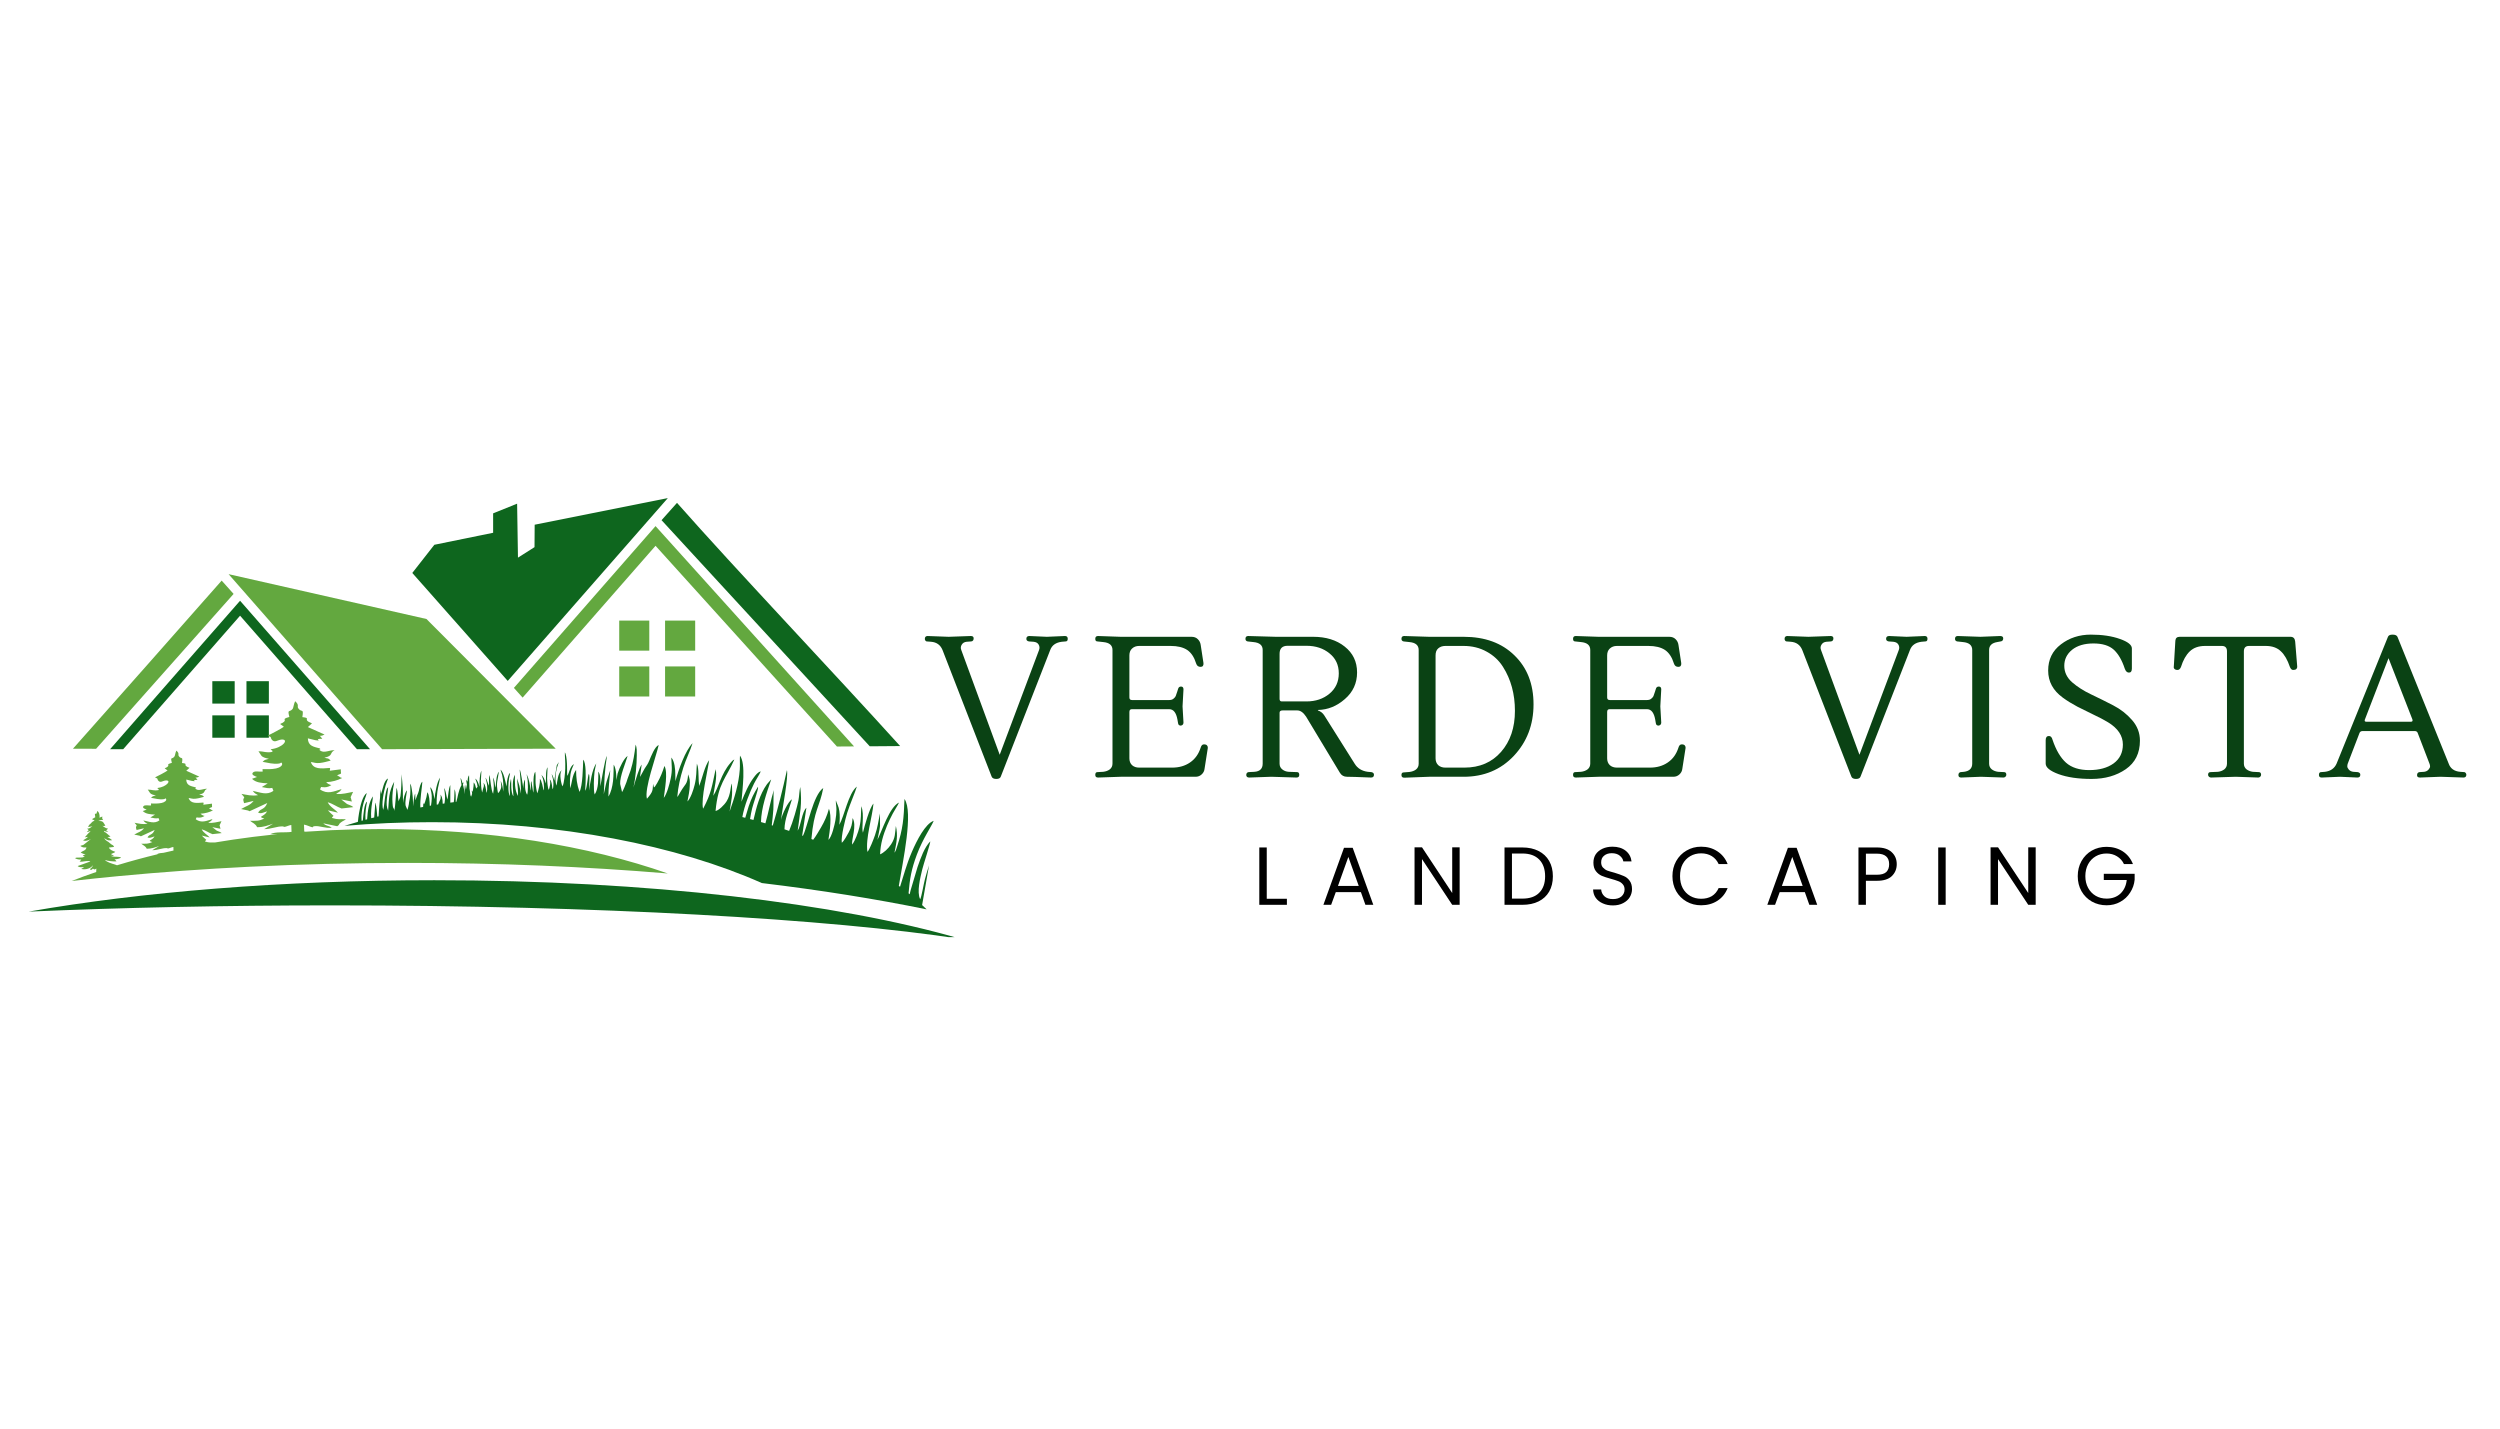 <svg xmlns="http://www.w3.org/2000/svg" xmlns:xlink="http://www.w3.org/1999/xlink" width="336" zoomAndPan="magnify" viewBox="0 0 252 144" height="192" preserveAspectRatio="xMidYMid meet" version="1.0"><defs><g/><clipPath id="35d11280f5"><path d="M 41 50.211 L 68 50.211 L 68 69 L 41 69 Z M 41 50.211 " clip-rule="nonzero"/></clipPath><clipPath id="42faa9d1be"><path d="M 66 50.211 L 91 50.211 L 91 76 L 66 76 Z M 66 50.211 " clip-rule="nonzero"/></clipPath><clipPath id="f8eeb5102f"><path d="M 2.859 88 L 96.609 88 L 96.609 94.461 L 2.859 94.461 Z M 2.859 88 " clip-rule="nonzero"/></clipPath></defs><path fill="#63a83f" d="M 70.074 65.586 L 67.039 65.586 L 67.039 62.555 L 70.074 62.555 Z M 67.039 70.207 L 67.039 67.176 L 70.074 67.176 L 70.074 70.207 Z M 62.418 67.176 L 65.449 67.176 L 65.449 70.207 L 62.418 70.207 Z M 65.449 62.555 L 65.449 65.586 L 62.418 65.586 L 62.418 62.555 Z M 65.449 62.555 " fill-opacity="1" fill-rule="evenodd"/><g clip-path="url(#35d11280f5)"><path fill="#0e661e" d="M 51.18 68.637 L 41.559 57.754 L 43.781 54.914 L 49.707 53.703 L 49.707 51.746 L 52.125 50.77 L 52.211 56.211 L 53.879 55.152 L 53.895 52.891 L 67.316 50.207 Z M 51.18 68.637 " fill-opacity="1" fill-rule="nonzero"/></g><path fill="#63a83f" d="M 23.043 57.875 L 38.516 75.52 L 56.016 75.469 L 42.988 62.395 Z M 23.043 57.875 " fill-opacity="1" fill-rule="nonzero"/><path fill="#0e661e" d="M 21.402 68.664 L 23.656 68.664 L 23.656 70.922 L 21.402 70.922 Z M 21.402 68.664 " fill-opacity="1" fill-rule="nonzero"/><path fill="#0e661e" d="M 21.402 72.109 L 23.656 72.109 L 23.656 74.363 L 21.402 74.363 Z M 21.402 72.109 " fill-opacity="1" fill-rule="nonzero"/><path fill="#0e661e" d="M 24.844 68.664 L 27.102 68.664 L 27.102 70.922 L 24.844 70.922 Z M 24.844 68.664 " fill-opacity="1" fill-rule="nonzero"/><path fill="#0e661e" d="M 24.844 72.109 L 27.102 72.109 L 27.102 74.363 L 24.844 74.363 Z M 24.844 72.109 " fill-opacity="1" fill-rule="nonzero"/><path fill="#63a83f" d="M 22.344 58.523 C 17.355 64.18 12.363 69.84 7.355 75.469 L 9.688 75.477 L 23.547 59.867 Z M 22.344 58.523 " fill-opacity="1" fill-rule="nonzero"/><g clip-path="url(#42faa9d1be)"><path fill="#0e661e" d="M 68.242 50.688 L 66.684 52.434 L 87.672 75.227 L 90.734 75.203 C 84.113 67.879 74.184 57.418 68.242 50.688 Z M 68.242 50.688 " fill-opacity="1" fill-rule="nonzero"/></g><path fill="#25424c" d="M 78.719 82.645 C 78.703 82.75 78.691 82.844 78.684 82.918 C 78.676 82.855 78.688 82.762 78.719 82.645 Z M 78.719 82.645 " fill-opacity="1" fill-rule="evenodd"/><path fill="#25424c" d="M 63.852 79.383 C 63.816 79.547 63.777 79.699 63.734 79.84 C 63.758 79.738 63.801 79.574 63.852 79.383 Z M 63.852 79.383 " fill-opacity="1" fill-rule="evenodd"/><path fill="#25424c" d="M 48.152 79.52 C 48.16 79.719 48.156 79.945 48.105 80.074 C 48.09 79.996 48.074 79.891 48.055 79.781 C 48.086 79.691 48.121 79.605 48.152 79.52 Z M 48.152 79.52 " fill-opacity="1" fill-rule="evenodd"/><path fill="#25424c" d="M 52.754 79.492 C 52.762 79.535 52.77 79.57 52.773 79.598 C 52.766 79.578 52.758 79.539 52.754 79.492 Z M 52.754 79.492 " fill-opacity="1" fill-rule="evenodd"/><path fill="#25424c" d="M 46.848 80.051 C 46.852 80.117 46.855 80.18 46.859 80.234 C 46.855 80.195 46.852 80.129 46.848 80.051 Z M 46.848 80.051 " fill-opacity="1" fill-rule="evenodd"/><path fill="#25424c" d="M 41.609 81.531 C 41.613 81.477 41.621 81.391 41.629 81.289 C 41.625 81.375 41.617 81.457 41.609 81.531 Z M 41.609 81.531 " fill-opacity="1" fill-rule="evenodd"/><path fill="#25424c" d="M 46.652 80.742 C 46.5 80.762 46.352 80.781 46.199 80.797 C 46.25 80.285 46.383 79.949 46.531 79.516 L 46.52 79.801 Z M 46.652 80.742 " fill-opacity="1" fill-rule="evenodd"/><path fill="#25424c" d="M 18.477 85.523 L 18.469 85.348 C 18.633 85.379 18.723 85.414 18.812 85.453 C 18.703 85.477 18.59 85.5 18.477 85.523 Z M 18.477 85.523 " fill-opacity="1" fill-rule="evenodd"/><path fill="#25424c" d="M 10.66 87.578 C 10.621 87.406 10.559 87.582 10.453 87.27 C 10.641 87.398 10.746 87.473 10.836 87.52 Z M 10.66 87.578 " fill-opacity="1" fill-rule="evenodd"/><path fill="#25424c" d="M 10.078 87.766 L 10.062 87.555 C 10.324 87.668 10.301 87.75 10.391 87.516 C 10.461 87.578 10.477 87.605 10.504 87.629 C 10.363 87.672 10.219 87.719 10.078 87.766 Z M 10.078 87.766 " fill-opacity="1" fill-rule="evenodd"/><path fill="#63a83f" d="M 27.246 84.082 L 27.992 84.078 C 27.852 84.09 27.711 84.105 27.57 84.121 C 26.188 84.266 24.828 84.434 23.496 84.633 C 22.883 84.723 22.273 84.82 21.668 84.922 C 21.242 84.91 21.148 84.969 20.664 84.824 C 20.664 84.82 20.664 84.816 20.66 84.812 C 20.676 84.797 20.688 84.777 20.707 84.754 C 20.805 84.602 20.777 84.754 20.781 84.641 C 20.641 84.523 20.449 84.352 20.344 84.227 L 21.137 84.414 C 20.891 84.129 20.496 83.945 20.332 83.594 C 20.758 83.711 21.008 83.934 21.418 84.082 L 22.344 83.977 C 22.184 83.836 22.07 83.836 21.848 83.73 L 21.398 83.375 L 22.227 83.539 L 22.148 83.246 C 22.145 83.234 22.133 83.211 22.133 83.199 L 22.324 82.777 C 21.828 82.867 21.543 82.973 20.992 82.945 C 21.207 82.758 21.262 82.828 21.422 82.559 C 20.801 82.742 20.32 83 19.73 82.582 L 19.812 82.395 C 20.023 82.422 20.207 82.441 20.418 82.352 C 20.551 82.297 20.555 82.285 20.621 82.242 C 20.496 82.203 20.559 82.246 20.426 82.176 C 20.41 82.168 20.383 82.152 20.367 82.145 C 20.352 82.133 20.328 82.117 20.312 82.105 C 20.297 82.098 20.273 82.074 20.262 82.062 C 20.25 82.055 20.227 82.035 20.215 82.02 C 20.703 81.996 21.105 81.867 21.453 81.699 C 21.434 81.688 21.402 81.645 21.391 81.664 C 21.375 81.684 21.312 81.621 21.262 81.594 L 21.133 81.516 C 21.117 81.504 21.09 81.488 21.07 81.473 C 21.52 81.293 21.34 81.422 21.363 81.008 L 20.5 81.117 C 20.492 81.07 20.5 81.051 20.5 81.055 C 20.5 81.062 20.508 81.035 20.508 81.031 C 20.512 80.98 20.52 80.961 20.527 80.953 C 20.52 80.941 20.508 80.922 20.496 80.898 C 19.812 80.949 19.207 81.027 19.008 80.438 C 19.277 80.465 19.375 80.551 19.734 80.508 C 20.07 80.465 20.254 80.398 20.566 80.32 C 20.336 80.082 20.379 80.195 20.074 80.094 C 20.812 79.941 20.438 79.711 20.879 79.512 C 20.516 79.477 20.066 79.762 19.762 79.547 C 19.504 79.363 19.832 79.559 19.73 79.371 C 19.211 79.23 18.793 79.18 18.773 78.578 C 18.98 78.613 19.172 78.691 19.355 78.719 C 20.035 78.824 19.121 78.602 19.906 78.609 C 19.594 78.168 19.613 78.531 20.086 78.281 L 18.777 77.691 L 19.102 77.398 C 18.266 77.09 19.109 76.992 18.344 76.91 C 18.355 76.82 18.367 76.75 18.371 76.691 C 18.414 76.254 18.27 76.543 18.043 76.242 C 17.887 76.043 18.145 75.988 17.777 75.66 C 17.648 75.93 17.66 76.172 17.566 76.281 C 17.352 76.531 17.199 76.32 17.277 76.691 C 17.285 76.746 17.301 76.812 17.324 76.895 C 16.598 77.098 17.238 77.086 16.797 77.352 C 16.629 77.457 16.91 77.285 16.668 77.414 C 16.645 77.426 16.621 77.438 16.598 77.449 L 16.891 77.664 C 16.797 77.762 15.746 78.316 15.625 78.359 C 15.887 78.492 15.852 78.445 15.891 78.57 L 15.902 78.621 C 16.148 78.996 16.379 78.695 16.711 78.672 C 17.328 78.629 16.824 79.324 15.855 79.434 C 15.984 79.609 16.027 79.48 15.984 79.641 C 15.496 79.734 15.348 79.59 14.898 79.594 L 15.125 79.934 C 15.234 80.074 15.496 80.141 15.715 80.18 C 15.375 80.293 15.445 80.211 15.223 80.418 C 15.645 80.492 16.059 80.617 16.488 80.559 C 16.77 80.52 16.586 80.414 16.73 80.512 C 16.852 80.695 16.566 80.883 16.277 80.941 C 15.938 81.012 15.562 81 15.219 80.992 L 15.227 81.152 C 15.227 81.156 15.223 81.18 15.219 81.191 C 14.949 81.211 14.613 81.105 14.465 81.262 C 14.289 81.441 14.664 81.562 14.785 81.609 L 14.391 81.754 C 14.711 82.062 15.129 82.078 15.629 82.113 L 15.156 82.402 C 15.488 82.457 15.664 82.531 15.984 82.469 L 16.07 82.695 C 15.551 83.074 15.035 82.812 14.449 82.699 C 14.637 82.941 14.598 82.867 14.867 83.035 C 14.352 83.117 14.039 83.02 13.555 82.934 C 13.57 82.957 13.602 82.957 13.609 82.992 L 13.742 83.148 C 13.871 83.367 13.609 83.16 13.75 83.609 C 13.754 83.621 13.762 83.648 13.77 83.664 L 14.516 83.488 C 14.223 83.859 13.977 83.863 13.531 84.125 L 14.086 84.242 C 14.141 84.27 14.176 84.285 14.199 84.301 L 15.59 83.656 C 15.352 84.227 15.109 84.02 14.867 84.402 C 15.086 84.535 15.328 84.371 15.578 84.309 C 15.328 84.77 14.773 84.684 15.355 84.879 C 14.906 85.082 14.746 85.043 14.238 85.047 C 14.457 85.23 14.656 85.266 14.793 85.555 C 15.309 85.551 15.621 85.418 16.047 85.277 L 15.34 85.703 C 15.855 85.707 16.379 85.469 16.801 85.488 C 16.805 85.488 16.824 85.492 16.828 85.492 L 16.934 85.527 C 17.059 85.523 17.289 85.395 17.477 85.375 L 17.488 85.734 C 17.152 85.809 16.82 85.883 16.488 85.961 C 16.234 85.973 16 86.004 15.828 86.098 L 15.922 86.098 C 14.5 86.441 13.125 86.816 11.797 87.219 L 11.793 87.219 C 11.793 87.219 11.609 87.152 11.598 87.148 C 11.277 87.051 10.766 86.906 10.578 86.684 C 10.875 86.797 11.371 86.84 11.742 86.832 C 11.648 86.668 11.652 86.719 11.547 86.617 C 11.824 86.609 11.988 86.559 12.191 86.465 C 12.086 86.371 12.219 86.414 11.988 86.379 C 11.641 86.332 11.52 86.402 11.137 86.273 L 11.5 86.277 L 11.184 86.09 L 11.523 85.941 C 11.605 85.887 11.551 85.934 11.617 85.859 C 11.379 85.777 11.07 85.676 10.977 85.434 L 11.5 85.371 L 11.434 85.254 C 11.371 85.156 11.273 85.188 11.074 84.988 C 10.832 84.75 10.727 84.828 10.488 84.484 C 10.805 84.629 10.77 84.758 11.293 84.699 C 11.203 84.555 10.984 84.488 10.832 84.379 C 10.84 84.375 10.855 84.363 10.859 84.375 L 11.137 84.336 C 11.078 84.266 11.035 84.246 11 84.211 L 10.656 83.922 C 10.395 83.777 10.57 83.949 10.484 83.75 C 10.625 83.793 10.734 83.852 10.914 83.844 L 10.703 83.703 L 10.859 83.559 C 10.867 83.551 10.879 83.539 10.891 83.527 C 10.656 83.5 10.48 83.348 10.316 83.238 C 10.34 83.242 10.465 83.262 10.469 83.262 L 10.621 83.223 C 10.469 83.004 10.422 82.785 10.141 82.766 L 9.906 82.75 C 10.062 82.691 10.188 82.645 10.398 82.637 C 10.293 82.43 10.27 82.602 10.324 82.309 C 10.168 82.344 10.145 82.371 10.035 82.434 L 10.039 82.238 C 10.008 82.004 9.984 81.902 9.816 81.738 C 9.648 82.105 9.891 81.941 9.562 82.043 L 9.602 82.379 L 9.277 82.566 C 9.367 82.648 9.414 82.629 9.539 82.695 C 9.348 82.836 9.344 82.773 9.188 82.965 C 9.066 83.109 9.039 83.066 8.949 83.215 L 8.879 83.363 L 9.312 83.293 C 9.082 83.426 9.109 83.5 8.785 83.535 L 8.945 83.676 L 8.742 83.875 C 8.914 83.855 9.012 83.805 9.129 83.75 C 9.008 83.953 8.984 83.902 8.852 84.055 L 8.551 84.398 L 8.867 84.355 C 8.73 84.508 8.59 84.57 8.41 84.68 C 8.402 84.688 8.387 84.695 8.375 84.703 C 8.629 84.832 8.961 84.688 9.172 84.562 L 8.422 85.156 C 8.289 85.223 8.215 85.199 8.098 85.273 C 8.324 85.438 8.41 85.434 8.715 85.422 C 8.645 85.746 8.426 85.719 8.133 85.922 C 8.172 85.957 8.148 85.941 8.223 85.984 C 8.285 86.016 8.266 86.008 8.332 86.035 C 8.48 86.094 8.426 86.086 8.625 86.105 L 8.32 86.25 C 8.328 86.246 8.355 86.234 8.363 86.254 C 8.402 86.359 8.617 86.227 8.492 86.344 C 8.281 86.543 7.773 86.355 7.562 86.504 C 7.777 86.625 7.934 86.648 8.199 86.641 L 8.023 86.859 C 8.352 86.887 8.672 86.758 8.977 86.797 C 9.094 86.812 9.031 86.797 9.102 86.84 L 7.828 87.297 C 7.992 87.457 8.219 87.422 8.461 87.398 C 8.383 87.52 8.25 87.504 8.195 87.594 C 8.738 87.703 9.164 87.496 9.379 87.211 C 9.32 87.348 9.324 87.348 9.234 87.457 C 9.078 87.641 9.09 87.48 9.109 87.688 C 9.324 87.703 9.289 87.535 9.406 87.574 C 9.41 87.578 9.422 87.586 9.426 87.59 C 9.43 87.59 9.441 87.605 9.445 87.605 C 9.582 87.668 9.551 87.633 9.711 87.551 L 9.699 87.898 C 8.848 88.188 8.023 88.488 7.223 88.805 C 8.781 88.629 10.367 88.461 11.98 88.309 C 16.191 87.91 20.566 87.594 25.07 87.371 C 30.266 87.113 35.629 86.98 41.117 86.98 C 50.27 86.98 59.078 87.355 67.316 88.047 C 59.305 85.242 49.23 83.57 38.289 83.57 C 36.629 83.57 34.984 83.609 33.367 83.684 C 32.504 83.727 31.648 83.777 30.797 83.836 C 30.754 83.832 30.711 83.828 30.668 83.82 L 30.641 83.121 C 30.992 83.188 31.074 83.27 31.344 83.352 C 31.707 83.465 31.359 83.316 31.734 83.277 C 32.207 83.223 32.82 83.523 33.445 83.43 C 33.086 83.184 32.906 83.293 32.586 82.992 L 33.996 83.285 C 34.336 83.047 34.035 83.156 34.348 82.91 C 34.57 82.734 34.652 82.75 34.867 82.578 C 34.215 82.543 34.125 82.648 33.461 82.449 C 33.457 82.445 33.457 82.438 33.457 82.434 C 33.473 82.414 33.488 82.391 33.512 82.355 C 33.637 82.164 33.605 82.359 33.605 82.215 C 33.43 82.062 33.184 81.84 33.047 81.68 L 34.066 81.918 C 33.746 81.559 33.242 81.32 33.035 80.867 C 33.578 81.02 33.902 81.305 34.43 81.496 L 35.613 81.359 C 35.406 81.176 35.266 81.18 34.98 81.043 L 34.402 80.586 L 35.465 80.797 L 35.367 80.422 C 35.359 80.406 35.348 80.379 35.34 80.363 L 35.59 79.82 C 34.953 79.934 34.586 80.07 33.879 80.035 C 34.156 79.793 34.223 79.887 34.434 79.539 C 33.633 79.773 33.016 80.109 32.258 79.57 L 32.367 79.328 C 32.637 79.363 32.867 79.387 33.141 79.273 C 33.309 79.203 33.316 79.188 33.402 79.129 C 33.242 79.082 33.32 79.137 33.152 79.047 C 33.133 79.035 33.098 79.02 33.078 79.008 C 33.055 78.996 33.027 78.973 33.008 78.957 C 32.988 78.945 32.957 78.914 32.941 78.902 C 32.926 78.891 32.898 78.867 32.879 78.844 C 33.508 78.816 34.023 78.652 34.473 78.434 C 34.445 78.418 34.406 78.367 34.391 78.391 C 34.375 78.418 34.289 78.336 34.227 78.297 L 34.059 78.199 C 34.039 78.188 34.004 78.164 33.977 78.145 C 34.555 77.91 34.328 78.082 34.355 77.547 L 33.246 77.688 C 33.238 77.629 33.25 77.602 33.25 77.609 C 33.25 77.617 33.258 77.582 33.258 77.578 C 33.262 77.512 33.273 77.484 33.281 77.477 C 33.273 77.461 33.258 77.438 33.242 77.41 C 32.363 77.477 31.586 77.574 31.332 76.812 C 31.68 76.848 31.801 76.961 32.262 76.906 C 32.691 76.852 32.93 76.77 33.336 76.668 C 33.039 76.359 33.09 76.504 32.699 76.375 C 33.645 76.176 33.168 75.879 33.734 75.625 C 33.266 75.578 32.688 75.945 32.301 75.672 C 31.965 75.438 32.391 75.688 32.258 75.445 C 31.59 75.266 31.055 75.199 31.031 74.426 C 31.293 74.473 31.543 74.57 31.777 74.609 C 32.652 74.742 31.477 74.457 32.484 74.469 C 32.086 73.898 32.109 74.367 32.715 74.043 L 31.035 73.289 L 31.449 72.91 C 30.379 72.52 31.461 72.391 30.477 72.285 C 30.496 72.172 30.508 72.078 30.516 72.004 C 30.57 71.445 30.383 71.812 30.09 71.43 C 29.891 71.172 30.219 71.102 29.75 70.68 C 29.582 71.027 29.598 71.34 29.48 71.477 C 29.203 71.797 29.012 71.527 29.105 72.004 C 29.121 72.074 29.141 72.16 29.168 72.27 C 28.234 72.527 29.055 72.512 28.492 72.855 C 28.273 72.988 28.641 72.77 28.324 72.934 C 28.293 72.949 28.266 72.965 28.234 72.98 L 28.613 73.254 C 28.492 73.379 27.141 74.094 26.984 74.145 C 27.324 74.316 27.277 74.258 27.328 74.418 L 27.344 74.484 C 27.656 74.965 27.953 74.578 28.379 74.547 C 29.172 74.496 28.527 75.387 27.281 75.523 C 27.449 75.75 27.504 75.586 27.445 75.789 C 26.824 75.914 26.633 75.727 26.055 75.73 L 26.344 76.168 C 26.488 76.352 26.82 76.43 27.105 76.484 C 26.668 76.629 26.758 76.527 26.469 76.793 C 27.008 76.883 27.543 77.047 28.094 76.969 C 28.457 76.918 28.219 76.789 28.406 76.91 C 28.562 77.148 28.195 77.387 27.824 77.461 C 27.387 77.551 26.906 77.539 26.465 77.527 L 26.473 77.73 C 26.473 77.738 26.469 77.766 26.465 77.781 C 26.117 77.809 25.691 77.672 25.496 77.871 C 25.27 78.102 25.75 78.258 25.906 78.32 L 25.402 78.504 C 25.812 78.902 26.348 78.922 26.988 78.965 L 26.387 79.336 C 26.812 79.406 27.035 79.504 27.445 79.422 L 27.559 79.715 C 26.891 80.203 26.227 79.863 25.477 79.719 C 25.719 80.027 25.668 79.934 26.012 80.152 C 25.352 80.258 24.949 80.129 24.328 80.023 C 24.348 80.051 24.387 80.051 24.398 80.098 L 24.57 80.297 C 24.734 80.574 24.398 80.309 24.582 80.887 C 24.586 80.902 24.594 80.938 24.605 80.961 L 25.562 80.73 C 25.188 81.207 24.867 81.215 24.301 81.551 L 25.008 81.699 C 25.078 81.734 25.125 81.758 25.156 81.773 L 26.941 80.945 C 26.637 81.68 26.328 81.414 26.016 81.906 C 26.293 82.074 26.605 81.867 26.926 81.785 C 26.605 82.379 25.895 82.27 26.641 82.516 C 26.062 82.781 25.859 82.73 25.203 82.734 C 25.484 82.973 25.742 83.016 25.918 83.383 C 26.582 83.383 26.984 83.211 27.527 83.031 L 26.625 83.578 C 27.285 83.582 27.953 83.277 28.496 83.301 C 28.504 83.301 28.527 83.309 28.535 83.309 L 28.668 83.352 C 28.828 83.344 29.125 83.184 29.363 83.156 L 29.387 83.852 C 28.734 83.957 27.766 83.805 27.246 84.082 Z M 27.246 84.082 " fill-opacity="1" fill-rule="evenodd"/><path fill="#0e661e" d="M 43.555 82.875 C 56.512 82.875 68.254 85.219 76.793 89.012 C 82.75 89.73 88.32 90.621 93.402 91.664 C 93.254 91.52 93.102 91.375 92.949 91.23 L 93.645 87.234 C 93.473 87.758 93.332 88.25 93.227 88.648 C 93.105 89.102 92.895 90.387 92.754 90.648 C 92.391 89.906 92.762 88.492 92.965 87.629 C 93.07 87.176 93.805 84.965 93.773 84.809 C 93.188 85.402 92.809 86.469 92.488 87.395 L 91.793 89.73 C 91.762 89.855 91.734 90.004 91.695 90.141 C 91.66 90.109 91.621 90.078 91.582 90.047 C 91.707 88.578 91.863 87.633 92.422 86.137 C 93.035 84.504 93.906 83.285 94.117 82.738 C 93.266 83.035 92.414 84.719 91.922 85.859 C 91.348 87.195 91.102 88.227 90.723 89.387 C 90.684 89.355 90.641 89.328 90.602 89.297 C 91.016 86.762 92.086 81.867 91.172 80.535 C 91.102 82.477 91.027 83.543 90.41 85.391 C 90.383 85.473 90.352 85.586 90.316 85.668 C 90.301 85.711 90.273 85.77 90.254 85.805 C 90.195 85.918 90.207 85.891 90.164 85.938 C 90.375 84.867 90.523 84.254 90.305 83.258 C 90.199 84.031 90.273 84.414 89.82 85.113 C 89.523 85.566 89.078 85.965 88.715 86.117 C 88.746 85.074 89.027 84.156 89.41 83.227 C 89.582 82.805 89.781 82.414 89.984 82.02 C 90.176 81.652 90.461 81.242 90.621 80.898 C 89.664 81.332 88.906 83.758 88.445 84.656 C 88.531 84.184 88.645 83.746 88.707 83.266 L 88.699 81.992 C 88.539 82.781 88.469 83.402 88.199 84.184 C 88.066 84.574 87.66 85.633 87.438 85.871 C 87.219 84.539 87.934 82.363 88.047 81 C 87.641 81.441 87.16 83.234 86.98 83.938 C 86.812 83.363 87.16 82.199 86.824 81.262 C 86.758 82.023 86.832 82.543 86.629 83.383 C 86.496 83.926 86.207 84.734 85.895 85.137 C 85.801 84.688 86.398 83.195 85.941 82.461 C 85.902 83.055 85.824 83.387 85.555 83.887 C 85.406 84.164 85.066 84.797 84.852 84.949 C 84.758 84.336 85.199 82.578 85.402 81.922 C 85.645 81.137 86.25 79.734 86.371 79.285 C 85.508 79.973 85.117 82.258 84.602 83.141 C 84.652 82.664 84.668 82.195 84.605 81.746 C 84.539 81.25 84.359 81.035 84.254 80.672 C 84.234 80.914 84.316 81.285 84.312 81.594 C 84.312 81.965 84.273 82.348 84.203 82.719 C 84.129 83.117 83.859 84.352 83.504 84.66 C 83.645 83.82 83.863 82.199 83.555 81.527 C 83.375 82.223 83.098 82.824 82.766 83.391 C 82.562 83.73 82.25 84.293 81.969 84.648 C 81.91 84.625 81.848 84.602 81.789 84.574 C 82.039 81.656 82.641 81.289 82.984 79.43 C 81.953 80.156 81.426 83.285 80.934 84.25 L 80.859 84.223 L 81.285 81.422 C 80.824 81.844 80.746 83.211 80.406 83.73 C 80.629 81.992 80.875 81.016 80.664 79.324 C 80.57 79.695 80.566 80.262 80.48 80.695 C 80.352 81.348 79.941 82.824 79.543 83.754 C 79.387 83.699 79.23 83.648 79.074 83.594 C 79.094 82.551 79.527 81.621 79.832 80.562 C 79.426 80.82 78.863 82.031 78.719 82.645 C 78.895 81.375 79.484 78.27 79.324 77.625 C 78.883 79.633 78.465 81.316 77.895 83.219 C 77.863 83.207 77.828 83.195 77.793 83.188 C 77.852 82.66 77.922 82.141 77.953 81.598 C 77.98 81.188 77.953 79.844 78 79.641 C 77.68 80.68 77.469 81.891 77.152 82.992 C 77.004 82.949 76.855 82.906 76.707 82.863 C 76.738 81.414 77.285 79.898 77.734 78.578 L 77.695 78.605 L 77.316 79.039 C 76.559 80.094 76.246 81.395 75.949 82.652 C 75.836 82.621 75.719 82.59 75.605 82.562 C 75.66 82.156 75.758 81.746 75.82 81.469 C 75.91 81.098 76.402 79.699 76.414 79.402 L 76.398 79.312 C 75.977 80.012 75.773 80.387 75.473 81.258 C 75.418 81.414 75.266 81.938 75.121 82.434 C 75.023 82.41 74.926 82.383 74.828 82.359 C 75.023 81.211 75.609 79.777 76.008 78.984 C 76.215 78.574 76.512 78.145 76.688 77.754 C 76.375 77.844 76.199 78.09 76.008 78.336 C 75.445 79.078 75.086 79.953 74.738 80.812 C 74.832 79.555 75.203 77.008 74.59 76.164 C 74.555 76.566 74.605 77.094 74.57 77.57 C 74.465 79.035 74.023 80.461 73.543 81.801 C 73.734 80.492 73.863 80.309 73.766 78.977 C 73.621 79.23 73.676 80.078 73.242 80.77 C 73.004 81.156 72.438 81.695 72.145 81.742 L 72.129 81.738 C 72.391 78.938 73.152 78.52 74.023 76.559 C 73.852 76.625 73.75 76.766 73.629 76.906 C 72.66 78.023 72.434 79.418 71.895 80.215 C 72.016 79.34 72.312 78.363 72.137 77.527 C 71.77 79.23 71.715 79.906 70.891 81.492 L 70.863 81.488 C 70.637 80.52 71.34 77.727 71.48 76.625 C 71.039 77.199 70.785 78.461 70.48 79.227 C 70.379 78.582 70.457 77.895 70.332 77.242 L 70.246 76.973 C 70.18 77.75 70.223 78.289 70.023 79.105 C 69.895 79.637 69.613 80.473 69.293 80.789 C 69.395 80.23 69.512 79.758 69.527 79.188 C 69.547 78.641 69.551 78.559 69.359 78.055 C 69.301 79.102 69.055 79.004 68.605 79.805 L 68.367 80.207 C 68.262 80.359 68.34 80.258 68.27 80.32 C 68.352 79.301 68.574 78.352 68.875 77.387 C 69.141 76.535 69.594 75.629 69.812 74.91 C 69.074 75.672 68.414 77.535 68.082 78.742 L 68.07 78.07 C 68.074 77.535 68 76.727 67.668 76.359 C 67.695 77.191 67.797 77.574 67.598 78.512 C 67.477 79.078 67.223 80.027 66.91 80.426 C 67.008 79.59 67.344 77.863 66.977 77.207 C 66.777 77.836 66.574 78.348 66.25 78.918 L 66.031 79.273 C 65.957 79.355 65.988 79.324 65.914 79.375 L 65.832 79.012 C 65.773 79.68 65.855 79.773 65.211 80.516 C 64.922 79.527 66.148 76.223 66.398 75.094 C 65.996 75.273 65.648 76.188 65.438 76.688 C 65.285 77.062 65.184 77.141 64.98 77.473 L 64.547 78.258 C 64.547 78.246 64.527 78.285 64.512 78.297 L 64.68 77.07 C 64.457 77.324 64.062 78.613 63.852 79.383 C 64.074 78.387 64.18 77.07 64.188 76.125 C 64.188 75.785 64.207 75.348 64.07 75.062 C 63.949 76.047 63.848 76.742 63.555 77.684 L 63.246 78.531 C 63.211 78.637 63.191 78.73 63.148 78.84 C 63.07 79.062 62.82 79.684 62.703 79.844 L 62.512 79.023 C 62.469 78.27 63.062 76.902 63.262 76.203 C 62.926 76.406 62.473 77.289 62.254 77.973 L 62.137 78.637 C 62.137 78.051 62.078 77.406 61.859 77.078 C 61.848 77.168 61.863 78.184 61.793 78.727 C 61.727 79.277 61.594 79.875 61.328 80.293 C 61.324 79.41 61.445 78.52 61.516 77.629 C 61.406 77.984 61.258 78.375 61.148 78.766 C 61.027 79.199 60.969 79.633 60.859 80.055 C 60.863 80.027 60.934 78.402 60.949 78.207 C 60.996 77.504 61.078 76.891 61.18 76.188 C 60.957 76.531 60.641 78.688 60.52 79.254 C 60.5 78.824 60.566 78.203 60.352 77.836 C 60.332 77.801 60.336 77.809 60.312 77.785 C 60.301 78.527 60.355 79.453 59.949 80.082 C 59.797 79.766 59.867 78.254 59.93 77.785 C 59.969 77.48 60.055 77.227 60.102 76.949 C 59.656 77.617 59.52 78.848 59.367 79.699 C 59.367 79.555 59.387 79.277 59.402 78.984 C 59.422 78.574 59.434 78.137 59.359 77.992 C 59.285 78.109 59.234 78.66 59.199 78.855 C 59.152 79.09 59.121 79.422 59.035 79.645 C 59.031 79.652 59.027 79.66 59.027 79.664 L 59.004 79.703 C 58.977 79.543 59.023 79.082 59.027 78.883 C 59.039 78.363 59.098 76.879 58.785 76.578 C 58.762 77.32 58.734 79.219 58.414 79.824 C 58.141 79.039 58.078 78.43 58.07 77.605 C 57.664 78.16 57.668 78.883 57.477 79.461 C 57.43 78.848 57.422 78.195 57.617 77.582 C 57.688 77.359 57.785 77.207 57.855 77.02 C 57.441 77.25 57.387 77.898 57.188 78.207 C 57.129 78.023 57.23 76.68 57.004 75.965 L 56.938 75.836 C 56.934 76.363 57 76.762 56.977 77.473 C 56.961 77.902 56.879 78.91 56.703 79.266 L 56.637 79.113 C 56.621 79.039 56.609 78.992 56.586 78.918 C 56.551 78.789 56.527 78.652 56.512 78.52 C 56.473 78.211 56.461 77.914 56.609 77.629 C 56.211 78.039 56.215 78.594 56.098 79.195 C 55.91 78.742 56.008 77.887 56.141 77.395 C 56.191 77.203 56.293 76.98 56.328 76.816 L 56.121 77.148 L 55.871 78.703 C 55.812 78.484 55.754 78.215 55.602 78.016 C 55.664 78.305 55.754 78.488 55.777 78.824 C 55.789 78.98 55.789 79.195 55.762 79.371 L 55.754 79.41 C 55.746 79.469 55.73 79.52 55.715 79.562 C 55.629 79.406 55.672 78.785 55.414 78.566 C 55.473 78.789 55.48 78.922 55.441 79.141 C 55.418 79.262 55.367 79.535 55.309 79.617 C 55.199 79.402 55.152 78.695 55.148 78.43 C 55.145 78.109 55.207 77.516 55.195 77.336 C 54.957 77.691 55.086 78.59 55 78.977 C 54.961 78.793 54.91 78.617 54.832 78.457 C 54.75 78.281 54.656 78.223 54.574 78.102 C 54.598 78.191 54.672 78.324 54.707 78.438 C 54.75 78.574 54.781 78.723 54.801 78.867 C 54.82 79.023 54.867 79.516 54.773 79.672 C 54.727 79.344 54.613 78.715 54.418 78.504 C 54.434 78.781 54.402 79.039 54.348 79.289 C 54.301 79.477 54.234 79.82 54.152 79.961 C 53.859 78.742 54.055 78.547 53.957 77.793 C 53.637 78.211 53.863 79.582 53.75 79.902 L 53.562 78.734 C 53.441 78.945 53.574 79.461 53.512 79.695 C 53.387 79.023 53.363 78.633 53.082 78.027 C 53.094 78.176 53.156 78.387 53.176 78.559 C 53.219 78.902 53.246 79.855 53.133 80.113 C 52.852 79.621 52.938 79.129 52.922 78.586 C 52.801 78.73 52.734 79.25 52.754 79.492 C 52.668 79 52.52 77.777 52.383 77.559 C 52.465 78.426 52.512 79.148 52.52 80.008 C 52.457 79.738 52.418 79.469 52.348 79.195 C 52.309 79.039 52.137 78.543 52.129 78.461 C 52.137 79.023 52.25 79.676 52.207 80.234 C 51.859 79.617 51.895 78.793 51.906 78.102 L 51.895 78.117 L 51.805 78.32 C 51.605 78.941 51.727 79.625 51.754 80.254 C 51.598 80.109 51.559 79.637 51.539 79.402 C 51.527 79.254 51.543 78.676 51.512 78.562 L 51.496 78.531 C 51.422 78.84 51.391 79.008 51.383 79.363 C 51.383 79.496 51.41 80.211 51.395 80.258 C 51.18 79.867 51.238 78.922 51.312 78.457 C 51.34 78.281 51.398 78.086 51.418 77.918 C 51.312 77.988 51.277 78.102 51.234 78.215 C 51.113 78.559 51.086 78.926 51.059 79.285 C 50.945 78.809 50.777 77.82 50.449 77.578 C 50.484 77.73 50.566 77.922 50.609 78.102 C 50.746 78.66 50.75 79.242 50.734 79.793 C 50.648 79.285 50.672 79.203 50.48 78.719 C 50.453 78.832 50.574 79.141 50.5 79.449 C 50.453 79.625 50.305 79.898 50.199 79.941 C 49.965 78.871 50.195 78.625 50.285 77.793 C 50.23 77.836 50.211 77.902 50.18 77.969 C 49.957 78.5 50.039 79.043 49.93 79.402 C 49.871 79.062 49.867 78.664 49.699 78.375 C 49.77 79.059 49.828 79.312 49.707 80.012 C 49.504 79.695 49.43 78.551 49.352 78.121 C 49.254 78.387 49.312 78.883 49.289 79.207 C 49.176 78.977 49.121 78.715 49 78.484 L 48.934 78.395 C 49.004 78.691 49.082 78.887 49.105 79.215 C 49.121 79.426 49.117 79.77 49.035 79.926 C 49.008 79.707 48.992 79.52 48.93 79.305 C 48.871 79.098 48.863 79.066 48.734 78.902 C 48.836 79.297 48.734 79.293 48.66 79.645 L 48.621 79.82 C 48.598 79.891 48.617 79.844 48.598 79.875 C 48.508 79.488 48.477 79.105 48.473 78.711 C 48.473 78.367 48.531 77.977 48.527 77.684 C 48.344 78.051 48.32 78.824 48.34 79.312 L 48.258 79.062 C 48.195 78.863 48.07 78.57 47.902 78.477 C 48.012 78.781 48.094 78.91 48.133 79.281 L 48.137 79.32 C 48.078 79.367 48.035 79.43 48 79.496 C 47.941 79.234 47.863 78.98 47.746 78.871 C 47.746 79.129 47.734 79.344 47.684 79.594 L 47.645 79.75 C 47.625 79.789 47.633 79.777 47.609 79.805 L 47.535 79.68 C 47.594 79.934 47.637 79.957 47.484 80.312 C 47.457 80.27 47.434 80.215 47.414 80.145 C 47.395 79.918 47.363 79.688 47.324 79.473 C 47.293 78.977 47.305 78.414 47.281 78.156 C 47.168 78.262 47.137 78.578 47.121 78.797 C 47.082 78.719 47.035 78.656 46.984 78.605 C 47 78.754 47.035 78.922 47.066 79.098 C 47.059 79.129 47.051 79.164 47.039 79.207 L 46.973 79.551 C 46.969 79.547 46.965 79.562 46.961 79.57 L 46.879 79.094 C 46.824 79.215 46.832 79.742 46.848 80.051 C 46.82 79.754 46.746 79.398 46.664 79.09 C 46.688 79.02 46.707 78.945 46.727 78.867 C 46.684 78.891 46.656 78.922 46.629 78.957 C 46.613 78.902 46.598 78.852 46.582 78.805 C 46.543 78.676 46.5 78.512 46.414 78.422 C 46.465 78.688 46.5 78.902 46.52 79.137 C 46.184 79.727 46.148 80.367 46 80.824 L 45.938 80.832 C 45.934 80.402 45.973 79.93 45.82 79.551 C 45.797 80.109 45.801 80.465 45.742 80.859 C 45.625 80.875 45.508 80.891 45.391 80.906 C 45.371 80.277 45.41 79.516 45.391 79.133 C 45.211 79.477 45.195 80.164 45.105 80.598 C 44.992 80.266 44.969 79.898 44.844 79.566 L 44.773 79.43 C 44.812 79.848 44.883 80.129 44.852 80.574 C 44.848 80.695 44.828 80.844 44.801 80.992 L 44.625 81.016 C 44.625 80.902 44.617 80.785 44.602 80.664 C 44.559 80.375 44.551 80.332 44.406 80.086 C 44.473 80.641 44.332 80.609 44.168 81.074 L 44.164 81.086 L 44.023 81.109 C 44 80.66 44.031 80.223 44.09 79.777 C 44.152 79.305 44.309 78.785 44.355 78.387 C 44.035 78.855 43.859 79.898 43.797 80.562 L 43.73 80.211 C 43.684 79.926 43.566 79.508 43.359 79.344 C 43.449 79.781 43.539 79.973 43.52 80.484 C 43.512 80.68 43.492 80.961 43.445 81.203 L 43.32 81.223 C 43.305 80.742 43.273 80.102 43.074 79.855 C 43.027 80.207 42.965 80.492 42.848 80.824 L 42.766 81.027 C 42.734 81.078 42.75 81.059 42.715 81.094 L 42.637 80.91 C 42.652 81.109 42.676 81.211 42.648 81.34 C 42.555 81.355 42.461 81.371 42.371 81.391 C 42.316 80.652 42.551 79.305 42.574 78.797 C 42.383 78.926 42.281 79.438 42.219 79.723 C 42.168 79.934 42.125 79.984 42.047 80.18 L 41.891 80.633 C 41.891 80.625 41.883 80.648 41.875 80.656 L 41.852 79.996 C 41.758 80.148 41.668 80.863 41.629 81.289 C 41.652 80.742 41.59 80.039 41.504 79.543 C 41.477 79.363 41.445 79.133 41.348 78.992 C 41.375 79.523 41.383 79.898 41.316 80.422 L 41.23 80.895 C 41.223 80.953 41.219 81.004 41.211 81.066 C 41.188 81.191 41.113 81.539 41.066 81.637 L 40.891 81.223 C 40.797 80.828 40.988 80.055 41.027 79.668 C 40.828 79.84 40.633 80.586 40.641 80.945 C 40.598 80.453 40.621 79.945 40.598 79.449 C 40.574 78.961 40.52 78.504 40.48 78.043 C 40.461 78.543 40.473 79.023 40.43 79.531 C 40.414 79.762 40.398 80.039 40.363 80.262 C 40.336 80.441 40.211 80.605 40.176 80.781 C 40.105 80.41 40.102 79.695 39.969 79.41 C 39.93 79.809 39.918 80.211 39.879 80.609 C 39.855 80.836 39.801 81.598 39.734 81.762 C 39.734 81.691 39.754 81.578 39.703 81.527 C 39.578 81.395 39.582 81.129 39.566 80.953 C 39.527 80.457 39.559 79.953 39.629 79.461 C 39.656 79.262 39.73 78.977 39.734 78.801 C 39.16 79.828 39.219 80.602 39.125 81.723 C 38.957 81.332 38.957 81.039 38.992 80.547 C 39.02 80.137 39.102 79.742 39.129 79.348 C 38.996 79.445 38.953 79.688 38.91 79.836 C 38.781 80.34 38.719 81.391 38.633 81.641 C 38.418 81.102 38.688 79.766 38.871 79.168 C 38.945 78.922 39.055 78.688 39.113 78.477 C 38.688 78.645 38.562 79.672 38.406 80.043 L 38.34 79.547 C 38.309 80.367 38.336 80.32 38.234 81.176 C 38.207 81.379 38.195 81.895 38.16 82.289 L 38.031 82.32 C 38.008 81.918 37.945 81.266 37.859 80.984 L 37.836 80.934 C 37.836 80.922 37.828 80.918 37.824 80.91 C 37.805 81.145 37.777 81.859 37.719 82.402 C 37.617 82.426 37.52 82.453 37.418 82.477 C 37.391 82.191 37.402 81.891 37.422 81.617 C 37.453 81.148 37.562 80.699 37.594 80.273 C 37.207 80.785 37.055 81.746 37.008 82.586 C 36.953 82.602 36.895 82.617 36.84 82.633 C 36.789 82.039 36.898 81.324 37 80.805 C 36.707 80.98 36.648 82.035 36.574 82.703 L 36.445 82.742 C 36.414 82.289 36.441 81.875 36.539 81.395 C 36.691 80.645 36.828 80.48 36.973 79.945 C 36.543 80.199 36.301 81.316 36.191 81.961 C 36.141 82.266 36.102 82.555 36.074 82.844 C 35.621 82.973 35.172 83.105 34.727 83.246 C 37.59 83 40.539 82.875 43.555 82.875 Z M 43.555 82.875 " fill-opacity="1" fill-rule="evenodd"/><path fill="#0e661e" d="M 35.977 75.516 L 24.199 62.062 L 12.422 75.516 L 11.102 75.516 L 16.93 68.852 L 24.199 60.555 L 31.465 68.852 L 37.297 75.516 Z M 35.977 75.516 " fill-opacity="1" fill-rule="evenodd"/><path fill="#63a83f" d="M 51.801 69.34 L 52.68 70.32 L 66.078 55.016 L 84.363 75.25 L 86.09 75.238 L 66.078 53.031 Z M 51.801 69.34 " fill-opacity="1" fill-rule="evenodd"/><g clip-path="url(#f8eeb5102f)"><path fill="#0e661e" d="M 33.508 91.262 C 60.215 91.262 83.652 92.613 96.879 94.648 C 84.48 91.043 65.305 88.727 43.781 88.727 C 28.418 88.727 14.25 89.906 2.891 91.891 C 12.238 91.488 22.602 91.262 33.508 91.262 Z M 33.508 91.262 " fill-opacity="1" fill-rule="evenodd"/></g><g fill="#0a4214" fill-opacity="1"><g transform="translate(93.426, 78.298)"><g><path d="M 10.031 -13.906 C 10.031 -14.094 10.133 -14.188 10.344 -14.188 L 12.094 -14.109 L 13.922 -14.188 C 14.109 -14.188 14.203 -14.094 14.203 -13.906 C 14.203 -13.727 14.129 -13.641 13.984 -13.641 L 13.609 -13.609 C 13.004 -13.535 12.613 -13.258 12.438 -12.781 L 7.453 -0.016 C 7.398 0.141 7.25 0.219 7 0.219 C 6.75 0.219 6.594 0.141 6.531 -0.016 L 1.578 -12.781 C 1.367 -13.289 0.984 -13.566 0.422 -13.609 L 0 -13.641 C -0.051 -13.641 -0.098 -13.664 -0.141 -13.719 C -0.18 -13.781 -0.203 -13.836 -0.203 -13.891 C -0.203 -14.086 -0.109 -14.188 0.078 -14.188 L 2.203 -14.109 L 4.438 -14.188 C 4.625 -14.188 4.719 -14.109 4.719 -13.953 C 4.719 -13.766 4.633 -13.66 4.469 -13.641 L 4.016 -13.609 C 3.785 -13.586 3.617 -13.488 3.516 -13.312 C 3.41 -13.145 3.395 -12.969 3.469 -12.781 L 7.344 -2.219 L 11.312 -12.781 C 11.383 -12.977 11.367 -13.16 11.266 -13.328 C 11.172 -13.492 11 -13.586 10.75 -13.609 L 10.297 -13.641 C 10.117 -13.672 10.031 -13.758 10.031 -13.906 Z M 10.031 -13.906 "/></g></g></g><g fill="#0a4214" fill-opacity="1"><g transform="translate(109.795, 78.298)"><g><path d="M 10.719 0 L 3.172 0 L 0.891 0.078 C 0.703 0.078 0.609 -0.008 0.609 -0.188 C 0.609 -0.375 0.68 -0.469 0.828 -0.469 L 1.406 -0.5 C 1.676 -0.531 1.898 -0.613 2.078 -0.75 C 2.254 -0.895 2.344 -1.086 2.344 -1.328 L 2.344 -12.781 C 2.344 -13.258 2.031 -13.523 1.406 -13.578 L 0.828 -13.641 C 0.68 -13.641 0.609 -13.727 0.609 -13.906 C 0.609 -14.094 0.703 -14.188 0.891 -14.188 L 3.172 -14.109 L 10.312 -14.109 C 10.57 -14.109 10.781 -14.031 10.938 -13.875 C 11.102 -13.719 11.203 -13.523 11.234 -13.297 L 11.516 -11.453 C 11.535 -11.203 11.438 -11.078 11.219 -11.078 C 11 -11.078 10.852 -11.188 10.781 -11.406 C 10.582 -12.051 10.281 -12.508 9.875 -12.781 C 9.469 -13.051 8.91 -13.188 8.203 -13.188 L 5.031 -13.188 C 4.738 -13.188 4.5 -13.098 4.312 -12.922 C 4.133 -12.754 4.047 -12.523 4.047 -12.234 L 4.047 -8 C 4.047 -7.82 4.133 -7.734 4.312 -7.734 L 8.062 -7.734 C 8.25 -7.734 8.395 -7.781 8.5 -7.875 C 8.613 -7.969 8.688 -8.055 8.719 -8.141 C 8.75 -8.223 8.801 -8.375 8.875 -8.594 L 8.953 -8.844 C 8.992 -9.008 9.094 -9.094 9.25 -9.094 C 9.414 -9.094 9.5 -9 9.5 -8.812 L 9.406 -7.094 L 9.5 -5.469 C 9.5 -5.289 9.41 -5.188 9.234 -5.156 C 9.066 -5.156 8.973 -5.238 8.953 -5.406 L 8.891 -5.766 C 8.766 -6.461 8.488 -6.812 8.062 -6.812 L 4.297 -6.812 C 4.129 -6.812 4.047 -6.719 4.047 -6.531 L 4.047 -1.859 C 4.047 -1.578 4.133 -1.348 4.312 -1.172 C 4.5 -1.004 4.738 -0.922 5.031 -0.922 L 8.359 -0.922 C 9.055 -0.922 9.656 -1.094 10.156 -1.438 C 10.664 -1.781 11.023 -2.281 11.234 -2.938 C 11.297 -3.156 11.406 -3.266 11.562 -3.266 C 11.719 -3.266 11.82 -3.227 11.875 -3.156 C 11.938 -3.082 11.961 -3 11.953 -2.906 L 11.625 -0.812 C 11.602 -0.582 11.504 -0.391 11.328 -0.234 C 11.16 -0.078 10.957 0 10.719 0 Z M 10.719 0 "/></g></g></g><g fill="#0a4214" fill-opacity="1"><g transform="translate(124.934, 78.298)"><g><path d="M 9.078 -8.375 C 9.703 -8.895 10.016 -9.578 10.016 -10.422 C 10.016 -11.266 9.703 -11.938 9.078 -12.438 C 8.461 -12.945 7.688 -13.203 6.75 -13.203 L 4.859 -13.203 C 4.316 -13.203 4.047 -12.93 4.047 -12.391 L 4.047 -7.859 C 4.047 -7.68 4.117 -7.594 4.266 -7.594 L 6.75 -7.594 C 7.676 -7.594 8.453 -7.852 9.078 -8.375 Z M 7.438 -14.109 C 8.727 -14.109 9.785 -13.781 10.609 -13.125 C 11.441 -12.469 11.859 -11.598 11.859 -10.516 C 11.859 -9.43 11.445 -8.535 10.625 -7.828 C 9.812 -7.117 8.91 -6.754 7.922 -6.734 L 7.906 -6.688 C 8.188 -6.594 8.406 -6.422 8.562 -6.172 L 11.609 -1.328 C 11.891 -0.859 12.332 -0.582 12.938 -0.5 L 13.297 -0.469 C 13.473 -0.438 13.562 -0.348 13.562 -0.203 C 13.562 -0.016 13.461 0.078 13.266 0.078 C 11.973 0.023 11.164 0 10.844 0 C 10.531 0 10.289 -0.133 10.125 -0.406 L 6.719 -6.062 C 6.445 -6.477 6.148 -6.688 5.828 -6.688 C 5.828 -6.688 5.82 -6.688 5.812 -6.688 L 4.359 -6.688 C 4.148 -6.688 4.047 -6.609 4.047 -6.453 L 4.047 -1.328 C 4.047 -1.086 4.133 -0.895 4.312 -0.75 C 4.488 -0.602 4.703 -0.52 4.953 -0.5 L 5.812 -0.469 C 5.957 -0.469 6.031 -0.375 6.031 -0.188 C 6.031 -0.008 5.938 0.078 5.75 0.078 L 3.219 0 L 0.984 0.078 C 0.805 0.078 0.707 0 0.688 -0.156 C 0.688 -0.344 0.766 -0.445 0.922 -0.469 L 1.516 -0.5 C 2.066 -0.539 2.344 -0.816 2.344 -1.328 L 2.344 -12.781 C 2.344 -13.258 2.031 -13.523 1.406 -13.578 L 0.828 -13.641 C 0.68 -13.672 0.609 -13.758 0.609 -13.906 C 0.609 -14.094 0.703 -14.188 0.891 -14.188 L 3.672 -14.109 Z M 7.438 -14.109 "/></g></g></g><g fill="#0a4214" fill-opacity="1"><g transform="translate(140.658, 78.298)"><g><path d="M 6.875 -14.109 C 9.02 -14.109 10.727 -13.484 12 -12.234 C 13.281 -10.992 13.922 -9.348 13.922 -7.297 C 13.922 -5.242 13.258 -3.516 11.938 -2.109 C 10.613 -0.703 8.926 0 6.875 0 L 3.406 0 L 0.891 0.094 C 0.703 0.094 0.609 0.004 0.609 -0.172 C 0.609 -0.348 0.68 -0.438 0.828 -0.438 L 1.406 -0.484 C 1.676 -0.516 1.898 -0.598 2.078 -0.734 C 2.254 -0.879 2.344 -1.07 2.344 -1.312 L 2.344 -12.781 C 2.344 -13.258 2.031 -13.523 1.406 -13.578 L 0.828 -13.641 C 0.68 -13.672 0.609 -13.758 0.609 -13.906 C 0.609 -14.094 0.703 -14.188 0.891 -14.188 L 3.406 -14.109 Z M 10.844 -11.078 C 10.438 -11.723 9.891 -12.234 9.203 -12.609 C 8.523 -12.992 7.742 -13.188 6.859 -13.188 L 5.031 -13.188 C 4.738 -13.188 4.5 -13.102 4.312 -12.938 C 4.133 -12.781 4.047 -12.547 4.047 -12.234 L 4.047 -1.859 C 4.047 -1.578 4.133 -1.348 4.312 -1.172 C 4.5 -1.004 4.738 -0.922 5.031 -0.922 L 6.953 -0.922 C 8.492 -0.922 9.727 -1.453 10.656 -2.516 C 11.582 -3.578 12.047 -4.953 12.047 -6.641 C 12.047 -8.336 11.645 -9.816 10.844 -11.078 Z M 10.844 -11.078 "/></g></g></g><g fill="#0a4214" fill-opacity="1"><g transform="translate(157.954, 78.298)"><g><path d="M 10.719 0 L 3.172 0 L 0.891 0.078 C 0.703 0.078 0.609 -0.008 0.609 -0.188 C 0.609 -0.375 0.68 -0.469 0.828 -0.469 L 1.406 -0.5 C 1.676 -0.531 1.898 -0.613 2.078 -0.75 C 2.254 -0.895 2.344 -1.086 2.344 -1.328 L 2.344 -12.781 C 2.344 -13.258 2.031 -13.523 1.406 -13.578 L 0.828 -13.641 C 0.68 -13.641 0.609 -13.727 0.609 -13.906 C 0.609 -14.094 0.703 -14.188 0.891 -14.188 L 3.172 -14.109 L 10.312 -14.109 C 10.57 -14.109 10.781 -14.031 10.938 -13.875 C 11.102 -13.719 11.203 -13.523 11.234 -13.297 L 11.516 -11.453 C 11.535 -11.203 11.438 -11.078 11.219 -11.078 C 11 -11.078 10.852 -11.188 10.781 -11.406 C 10.582 -12.051 10.281 -12.508 9.875 -12.781 C 9.469 -13.051 8.91 -13.188 8.203 -13.188 L 5.031 -13.188 C 4.738 -13.188 4.5 -13.098 4.312 -12.922 C 4.133 -12.754 4.047 -12.523 4.047 -12.234 L 4.047 -8 C 4.047 -7.82 4.133 -7.734 4.312 -7.734 L 8.062 -7.734 C 8.25 -7.734 8.395 -7.781 8.5 -7.875 C 8.613 -7.969 8.688 -8.055 8.719 -8.141 C 8.75 -8.223 8.801 -8.375 8.875 -8.594 L 8.953 -8.844 C 8.992 -9.008 9.094 -9.094 9.25 -9.094 C 9.414 -9.094 9.5 -9 9.5 -8.812 L 9.406 -7.094 L 9.5 -5.469 C 9.5 -5.289 9.41 -5.188 9.234 -5.156 C 9.066 -5.156 8.973 -5.238 8.953 -5.406 L 8.891 -5.766 C 8.766 -6.461 8.488 -6.812 8.062 -6.812 L 4.297 -6.812 C 4.129 -6.812 4.047 -6.719 4.047 -6.531 L 4.047 -1.859 C 4.047 -1.578 4.133 -1.348 4.312 -1.172 C 4.5 -1.004 4.738 -0.922 5.031 -0.922 L 8.359 -0.922 C 9.055 -0.922 9.656 -1.094 10.156 -1.438 C 10.664 -1.781 11.023 -2.281 11.234 -2.938 C 11.297 -3.156 11.406 -3.266 11.562 -3.266 C 11.719 -3.266 11.82 -3.227 11.875 -3.156 C 11.938 -3.082 11.961 -3 11.953 -2.906 L 11.625 -0.812 C 11.602 -0.582 11.504 -0.391 11.328 -0.234 C 11.16 -0.078 10.957 0 10.719 0 Z M 10.719 0 "/></g></g></g><g fill="#0a4214" fill-opacity="1"><g transform="translate(173.093, 78.298)"><g/></g></g><g fill="#0a4214" fill-opacity="1"><g transform="translate(180.088, 78.298)"><g><path d="M 10.031 -13.906 C 10.031 -14.094 10.133 -14.188 10.344 -14.188 L 12.094 -14.109 L 13.922 -14.188 C 14.109 -14.188 14.203 -14.094 14.203 -13.906 C 14.203 -13.727 14.129 -13.641 13.984 -13.641 L 13.609 -13.609 C 13.004 -13.535 12.613 -13.258 12.438 -12.781 L 7.453 -0.016 C 7.398 0.141 7.25 0.219 7 0.219 C 6.75 0.219 6.594 0.141 6.531 -0.016 L 1.578 -12.781 C 1.367 -13.289 0.984 -13.566 0.422 -13.609 L 0 -13.641 C -0.051 -13.641 -0.098 -13.664 -0.141 -13.719 C -0.18 -13.781 -0.203 -13.836 -0.203 -13.891 C -0.203 -14.086 -0.109 -14.188 0.078 -14.188 L 2.203 -14.109 L 4.438 -14.188 C 4.625 -14.188 4.719 -14.109 4.719 -13.953 C 4.719 -13.766 4.633 -13.66 4.469 -13.641 L 4.016 -13.609 C 3.785 -13.586 3.617 -13.488 3.516 -13.312 C 3.41 -13.145 3.395 -12.969 3.469 -12.781 L 7.344 -2.219 L 11.312 -12.781 C 11.383 -12.977 11.367 -13.16 11.266 -13.328 C 11.172 -13.492 11 -13.586 10.75 -13.609 L 10.297 -13.641 C 10.117 -13.672 10.031 -13.758 10.031 -13.906 Z M 10.031 -13.906 "/></g></g></g><g fill="#0a4214" fill-opacity="1"><g transform="translate(196.456, 78.298)"><g><path d="M 1.234 0.078 C 1.047 0.078 0.953 -0.004 0.953 -0.172 C 0.953 -0.336 1.023 -0.438 1.172 -0.469 L 1.516 -0.5 C 2.066 -0.57 2.344 -0.848 2.344 -1.328 L 2.344 -12.781 C 2.344 -13.258 2.031 -13.523 1.406 -13.578 L 0.828 -13.641 C 0.68 -13.672 0.609 -13.758 0.609 -13.906 C 0.609 -14.094 0.703 -14.188 0.891 -14.188 L 3.172 -14.109 L 5.156 -14.188 C 5.363 -14.188 5.469 -14.109 5.469 -13.953 C 5.469 -13.766 5.379 -13.66 5.203 -13.641 L 4.859 -13.578 C 4.316 -13.484 4.047 -13.219 4.047 -12.781 L 4.047 -1.328 C 4.047 -1.086 4.133 -0.895 4.312 -0.75 C 4.488 -0.613 4.703 -0.531 4.953 -0.5 L 5.547 -0.469 C 5.703 -0.469 5.781 -0.379 5.781 -0.203 C 5.781 -0.117 5.75 -0.051 5.688 0 C 5.633 0.051 5.57 0.078 5.5 0.078 L 3.219 0 Z M 1.234 0.078 "/></g></g></g><g fill="#0a4214" fill-opacity="1"><g transform="translate(205.205, 78.298)"><g><path d="M 10.5 -3.641 C 10.5 -2.379 10.023 -1.422 9.078 -0.766 C 8.129 -0.109 6.977 0.219 5.625 0.219 C 4.281 0.219 3.172 0.055 2.297 -0.266 C 1.43 -0.586 1 -0.941 1 -1.328 L 1 -3.688 C 1 -3.969 1.109 -4.109 1.328 -4.109 C 1.504 -4.109 1.625 -3.984 1.688 -3.734 C 2.039 -2.691 2.492 -1.922 3.047 -1.422 C 3.609 -0.922 4.391 -0.672 5.391 -0.672 C 6.398 -0.672 7.219 -0.895 7.844 -1.344 C 8.469 -1.801 8.781 -2.438 8.781 -3.25 C 8.781 -4.133 8.285 -4.879 7.297 -5.484 C 6.848 -5.754 6.352 -6.016 5.812 -6.266 C 5.281 -6.523 4.742 -6.789 4.203 -7.062 C 3.672 -7.344 3.18 -7.645 2.734 -7.969 C 1.742 -8.688 1.25 -9.598 1.25 -10.703 C 1.25 -11.816 1.676 -12.695 2.531 -13.344 C 3.383 -14 4.391 -14.328 5.547 -14.328 C 6.703 -14.328 7.68 -14.18 8.484 -13.891 C 9.285 -13.609 9.688 -13.289 9.688 -12.938 L 9.688 -10.906 C 9.688 -10.633 9.586 -10.5 9.391 -10.5 C 9.203 -10.5 9.062 -10.633 8.969 -10.906 C 8.688 -11.758 8.316 -12.395 7.859 -12.812 C 7.398 -13.227 6.719 -13.438 5.812 -13.438 C 4.906 -13.438 4.188 -13.223 3.656 -12.797 C 3.133 -12.367 2.875 -11.832 2.875 -11.188 C 2.875 -10.551 3.133 -10 3.656 -9.531 C 4.188 -9.07 4.82 -8.664 5.562 -8.312 C 6.312 -7.957 7.055 -7.586 7.797 -7.203 C 8.547 -6.816 9.18 -6.32 9.703 -5.719 C 10.234 -5.113 10.5 -4.422 10.5 -3.641 Z M 10.5 -3.641 "/></g></g></g><g fill="#0a4214" fill-opacity="1"><g transform="translate(219.074, 78.298)"><g><path d="M 7.109 -12.641 L 7.109 -1.328 C 7.109 -1.086 7.195 -0.895 7.375 -0.75 C 7.551 -0.613 7.766 -0.531 8.016 -0.5 L 8.609 -0.469 C 8.766 -0.469 8.844 -0.379 8.844 -0.203 C 8.844 -0.117 8.812 -0.051 8.75 0 C 8.695 0.051 8.633 0.078 8.562 0.078 L 6.281 0 L 3.797 0.078 C 3.723 0.078 3.656 0.051 3.594 0 C 3.531 -0.051 3.5 -0.117 3.5 -0.203 C 3.5 -0.379 3.582 -0.469 3.75 -0.469 L 4.5 -0.5 C 4.75 -0.531 4.961 -0.613 5.141 -0.75 C 5.316 -0.895 5.406 -1.086 5.406 -1.328 L 5.406 -12.641 C 5.406 -13.004 5.234 -13.188 4.891 -13.188 L 3.203 -13.188 C 2.547 -13.188 2.031 -13.004 1.656 -12.641 C 1.281 -12.285 0.984 -11.758 0.766 -11.062 C 0.68 -10.863 0.566 -10.766 0.422 -10.766 C 0.285 -10.766 0.18 -10.801 0.109 -10.875 C 0.047 -10.945 0.023 -11.031 0.047 -11.125 L 0.203 -13.719 C 0.223 -13.977 0.367 -14.109 0.641 -14.109 L 11.812 -14.109 C 12.094 -14.109 12.25 -13.945 12.281 -13.625 L 12.484 -11.125 C 12.492 -11.02 12.461 -10.93 12.391 -10.859 C 12.328 -10.797 12.223 -10.766 12.078 -10.766 C 11.941 -10.766 11.832 -10.863 11.75 -11.062 C 11.508 -11.781 11.203 -12.312 10.828 -12.656 C 10.461 -13.008 9.957 -13.188 9.312 -13.188 L 7.625 -13.188 C 7.281 -13.188 7.109 -13.004 7.109 -12.641 Z M 7.109 -12.641 "/></g></g></g><g fill="#0a4214" fill-opacity="1"><g transform="translate(233.951, 78.298)"><g><path d="M 4.578 -5.547 L 9.062 -5.547 C 9.219 -5.547 9.27 -5.625 9.219 -5.781 L 6.812 -11.953 L 4.422 -5.75 C 4.379 -5.613 4.43 -5.547 4.578 -5.547 Z M 2.703 -1.328 C 2.672 -1.242 2.656 -1.148 2.656 -1.047 C 2.656 -0.953 2.707 -0.844 2.812 -0.719 C 2.926 -0.594 3.078 -0.52 3.266 -0.5 L 3.703 -0.469 C 3.879 -0.438 3.969 -0.348 3.969 -0.203 C 3.969 -0.016 3.867 0.078 3.672 0.078 L 1.922 0 L 0.078 0.078 C -0.109 0.078 -0.203 -0.008 -0.203 -0.188 C -0.203 -0.375 -0.129 -0.469 0.016 -0.469 L 0.406 -0.5 C 0.977 -0.57 1.367 -0.848 1.578 -1.328 L 6.75 -14.094 C 6.801 -14.25 6.957 -14.328 7.219 -14.328 C 7.488 -14.328 7.656 -14.25 7.719 -14.094 L 12.875 -1.328 C 13.051 -0.828 13.438 -0.551 14.031 -0.5 L 14.453 -0.469 C 14.504 -0.469 14.551 -0.438 14.594 -0.375 C 14.633 -0.32 14.656 -0.27 14.656 -0.219 C 14.656 -0.02 14.562 0.078 14.375 0.078 L 12.047 0 L 9.984 0.078 C 9.785 0.078 9.688 0 9.688 -0.156 C 9.688 -0.344 9.77 -0.445 9.938 -0.469 L 10.406 -0.5 C 10.57 -0.52 10.711 -0.586 10.828 -0.703 C 10.941 -0.828 11 -0.941 11 -1.047 C 11 -1.148 10.977 -1.242 10.938 -1.328 L 9.75 -4.422 C 9.707 -4.547 9.602 -4.609 9.438 -4.609 L 4.219 -4.609 C 4.051 -4.609 3.941 -4.547 3.891 -4.422 Z M 2.703 -1.328 "/></g></g></g><g fill="#000000" fill-opacity="1"><g transform="translate(126.297, 91.205)"><g><path d="M 1.391 -0.609 L 3.422 -0.609 L 3.422 0 L 0.641 0 L 0.641 -5.781 L 1.391 -5.781 Z M 1.391 -0.609 "/></g></g></g><g fill="#000000" fill-opacity="1"><g transform="translate(133.117, 91.205)"><g><path d="M 4.062 -1.281 L 1.531 -1.281 L 1.062 0 L 0.281 0 L 2.359 -5.75 L 3.234 -5.75 L 5.312 0 L 4.516 0 Z M 3.844 -1.906 L 2.797 -4.828 L 1.75 -1.906 Z M 3.844 -1.906 "/></g></g></g><g fill="#000000" fill-opacity="1"><g transform="translate(141.945, 91.205)"><g><path d="M 5.188 0 L 4.438 0 L 1.391 -4.609 L 1.391 0 L 0.641 0 L 0.641 -5.797 L 1.391 -5.797 L 4.438 -1.188 L 4.438 -5.797 L 5.188 -5.797 Z M 5.188 0 "/></g></g></g><g fill="#000000" fill-opacity="1"><g transform="translate(151.014, 91.205)"><g><path d="M 2.438 -5.781 C 3.07 -5.781 3.617 -5.66 4.078 -5.422 C 4.535 -5.191 4.891 -4.859 5.141 -4.422 C 5.391 -3.984 5.516 -3.469 5.516 -2.875 C 5.516 -2.281 5.391 -1.766 5.141 -1.328 C 4.891 -0.898 4.535 -0.57 4.078 -0.344 C 3.617 -0.113 3.07 0 2.438 0 L 0.641 0 L 0.641 -5.781 Z M 2.438 -0.625 C 3.188 -0.625 3.754 -0.82 4.141 -1.219 C 4.535 -1.613 4.734 -2.164 4.734 -2.875 C 4.734 -3.594 4.535 -4.156 4.141 -4.562 C 3.742 -4.969 3.176 -5.172 2.438 -5.172 L 1.391 -5.172 L 1.391 -0.625 Z M 2.438 -0.625 "/></g></g></g><g fill="#000000" fill-opacity="1"><g transform="translate(160.116, 91.205)"><g><path d="M 2.469 0.062 C 2.094 0.062 1.754 -0.004 1.453 -0.141 C 1.148 -0.273 0.91 -0.461 0.734 -0.703 C 0.566 -0.941 0.477 -1.223 0.469 -1.547 L 1.281 -1.547 C 1.301 -1.273 1.41 -1.047 1.609 -0.859 C 1.805 -0.672 2.094 -0.578 2.469 -0.578 C 2.832 -0.578 3.117 -0.664 3.328 -0.844 C 3.535 -1.031 3.641 -1.266 3.641 -1.547 C 3.641 -1.766 3.578 -1.941 3.453 -2.078 C 3.328 -2.223 3.172 -2.328 2.984 -2.391 C 2.805 -2.461 2.562 -2.539 2.25 -2.625 C 1.875 -2.727 1.57 -2.828 1.344 -2.922 C 1.113 -3.023 0.914 -3.18 0.75 -3.391 C 0.582 -3.609 0.5 -3.895 0.5 -4.25 C 0.5 -4.57 0.578 -4.852 0.734 -5.094 C 0.898 -5.332 1.129 -5.52 1.422 -5.656 C 1.711 -5.789 2.047 -5.859 2.422 -5.859 C 2.961 -5.859 3.406 -5.723 3.75 -5.453 C 4.094 -5.18 4.289 -4.82 4.344 -4.375 L 3.516 -4.375 C 3.484 -4.594 3.363 -4.785 3.156 -4.953 C 2.957 -5.117 2.688 -5.203 2.344 -5.203 C 2.031 -5.203 1.773 -5.117 1.578 -4.953 C 1.379 -4.797 1.281 -4.57 1.281 -4.281 C 1.281 -4.07 1.336 -3.898 1.453 -3.766 C 1.578 -3.629 1.723 -3.523 1.891 -3.453 C 2.066 -3.391 2.312 -3.316 2.625 -3.234 C 3.008 -3.117 3.316 -3.008 3.547 -2.906 C 3.785 -2.812 3.984 -2.656 4.141 -2.438 C 4.305 -2.227 4.391 -1.941 4.391 -1.578 C 4.391 -1.297 4.316 -1.031 4.172 -0.781 C 4.023 -0.531 3.801 -0.328 3.5 -0.172 C 3.207 -0.016 2.863 0.062 2.469 0.062 Z M 2.469 0.062 "/></g></g></g><g fill="#000000" fill-opacity="1"><g transform="translate(168.223, 91.205)"><g><path d="M 0.359 -2.891 C 0.359 -3.453 0.484 -3.957 0.734 -4.406 C 0.992 -4.863 1.344 -5.219 1.781 -5.469 C 2.219 -5.727 2.707 -5.859 3.25 -5.859 C 3.875 -5.859 4.422 -5.703 4.891 -5.391 C 5.359 -5.086 5.703 -4.66 5.922 -4.109 L 5.016 -4.109 C 4.859 -4.453 4.629 -4.719 4.328 -4.906 C 4.023 -5.094 3.664 -5.188 3.25 -5.188 C 2.844 -5.188 2.477 -5.094 2.156 -4.906 C 1.832 -4.719 1.578 -4.453 1.391 -4.109 C 1.211 -3.766 1.125 -3.359 1.125 -2.891 C 1.125 -2.43 1.211 -2.031 1.391 -1.688 C 1.578 -1.344 1.832 -1.078 2.156 -0.891 C 2.477 -0.703 2.844 -0.609 3.25 -0.609 C 3.664 -0.609 4.023 -0.695 4.328 -0.875 C 4.629 -1.062 4.859 -1.332 5.016 -1.688 L 5.922 -1.688 C 5.703 -1.133 5.359 -0.707 4.891 -0.406 C 4.422 -0.102 3.875 0.047 3.25 0.047 C 2.707 0.047 2.219 -0.078 1.781 -0.328 C 1.344 -0.578 0.992 -0.926 0.734 -1.375 C 0.484 -1.82 0.359 -2.328 0.359 -2.891 Z M 0.359 -2.891 "/></g></g></g><g fill="#000000" fill-opacity="1"><g transform="translate(177.864, 91.205)"><g><path d="M 4.062 -1.281 L 1.531 -1.281 L 1.062 0 L 0.281 0 L 2.359 -5.75 L 3.234 -5.75 L 5.312 0 L 4.516 0 Z M 3.844 -1.906 L 2.797 -4.828 L 1.75 -1.906 Z M 3.844 -1.906 "/></g></g></g><g fill="#000000" fill-opacity="1"><g transform="translate(186.692, 91.205)"><g><path d="M 4.5 -4.094 C 4.5 -3.613 4.332 -3.211 4 -2.891 C 3.676 -2.578 3.176 -2.422 2.5 -2.422 L 1.391 -2.422 L 1.391 0 L 0.641 0 L 0.641 -5.781 L 2.5 -5.781 C 3.156 -5.781 3.648 -5.625 3.984 -5.312 C 4.328 -5 4.5 -4.594 4.5 -4.094 Z M 2.5 -3.031 C 2.926 -3.031 3.238 -3.117 3.438 -3.297 C 3.633 -3.484 3.734 -3.75 3.734 -4.094 C 3.734 -4.801 3.32 -5.156 2.5 -5.156 L 1.391 -5.156 L 1.391 -3.031 Z M 2.5 -3.031 "/></g></g></g><g fill="#000000" fill-opacity="1"><g transform="translate(194.732, 91.205)"><g><path d="M 1.391 -5.781 L 1.391 0 L 0.641 0 L 0.641 -5.781 Z M 1.391 -5.781 "/></g></g></g><g fill="#000000" fill-opacity="1"><g transform="translate(200.009, 91.205)"><g><path d="M 5.188 0 L 4.438 0 L 1.391 -4.609 L 1.391 0 L 0.641 0 L 0.641 -5.797 L 1.391 -5.797 L 4.438 -1.188 L 4.438 -5.797 L 5.188 -5.797 Z M 5.188 0 "/></g></g></g><g fill="#000000" fill-opacity="1"><g transform="translate(209.078, 91.205)"><g><path d="M 5.016 -4.109 C 4.859 -4.441 4.625 -4.703 4.312 -4.891 C 4.008 -5.078 3.66 -5.172 3.266 -5.172 C 2.859 -5.172 2.492 -5.078 2.172 -4.891 C 1.848 -4.703 1.594 -4.438 1.406 -4.094 C 1.219 -3.75 1.125 -3.348 1.125 -2.891 C 1.125 -2.441 1.219 -2.047 1.406 -1.703 C 1.594 -1.359 1.848 -1.094 2.172 -0.906 C 2.492 -0.719 2.859 -0.625 3.266 -0.625 C 3.828 -0.625 4.289 -0.789 4.656 -1.125 C 5.02 -1.469 5.234 -1.926 5.297 -2.5 L 2.984 -2.5 L 2.984 -3.125 L 6.094 -3.125 L 6.094 -2.531 C 6.051 -2.062 5.898 -1.629 5.641 -1.234 C 5.391 -0.836 5.055 -0.523 4.641 -0.297 C 4.234 -0.066 3.773 0.047 3.266 0.047 C 2.723 0.047 2.227 -0.078 1.781 -0.328 C 1.344 -0.578 0.992 -0.926 0.734 -1.375 C 0.484 -1.82 0.359 -2.328 0.359 -2.891 C 0.359 -3.453 0.484 -3.957 0.734 -4.406 C 0.992 -4.863 1.344 -5.219 1.781 -5.469 C 2.227 -5.719 2.723 -5.844 3.266 -5.844 C 3.879 -5.844 4.422 -5.691 4.891 -5.391 C 5.359 -5.086 5.703 -4.66 5.922 -4.109 Z M 5.016 -4.109 "/></g></g></g></svg>